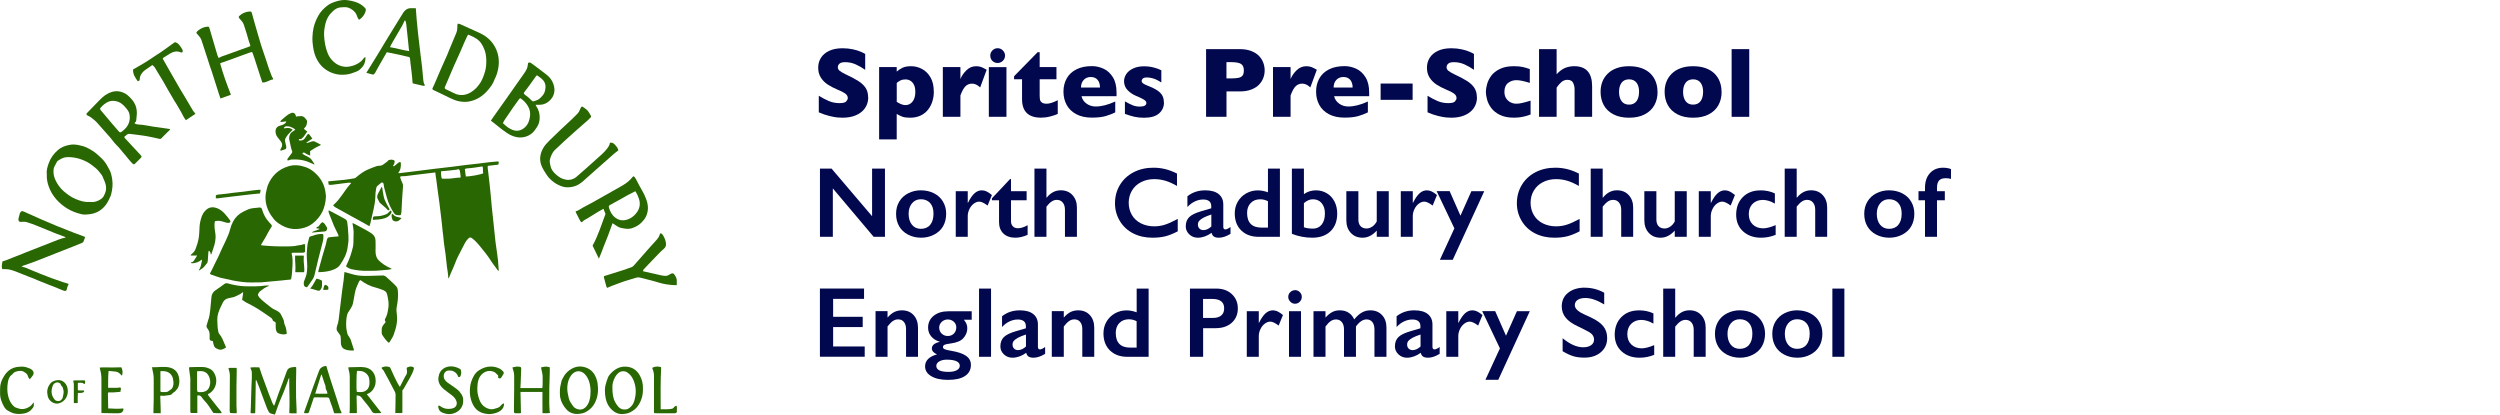 <?xml version="1.0" encoding="UTF-8"?><svg id="a" xmlns="http://www.w3.org/2000/svg" width="600" height="99.49" viewBox="0 0 600 99.49"><defs><style>.b{fill:#02084e;}.b,.c{stroke-width:0px;}.c{fill:#296703;}</style></defs><path class="c" d="M119.59,38.72c.15.29.15.37-.02.8-.84.1-1.67.19-2.51.29-.05.5.05.96.1,1.42.11.95.23,1.9.33,2.85.09.8.17,1.61.25,2.41.1,1.04.18,2.07.28,3.11.05.54.11,1.07.17,1.61.03.32.07.63.11.95.08.8.17,1.61.25,2.41.12,1.15.22,2.29.36,3.44.13,1.05.29,2.09.44,3.13.14.96.25,1.92.28,2.89.01.29.05.58.08.88-.07.08-.15.09-.23-.01-.32-.43-.63-.87-.95-1.3-.24-.33-.49-.64-.7-.99-.72-1.19-1.62-2.24-2.48-3.32-.59-.75-1.23-1.47-1.99-2.06-.2-.16-.41-.27-.7-.2-.54.39-.89.95-1.2,1.53-.54,1-1.03,2.03-1.56,3.04-.3.58-.53,1.18-.76,1.79-.28.74-.63,1.46-.95,2.19-.13.29-.23.59-.35.89-.06.14-.16.26-.26.38.03-.97-.22-1.9-.32-2.85-.11-1-.21-2-.33-2.99-.11-.87-.26-1.74-.38-2.62-.07-.57-.11-1.14-.17-1.71-.05-.48-.13-.97-.18-1.45-.05-.49-.09-.98-.14-1.46-.08-.68-.16-1.36-.24-2.04-.12-1-.23-2-.36-2.99-.13-1-.28-1.99-.41-2.98-.11-.79-.2-1.58-.31-2.37-.05-.4-.12-.8-.18-1.2-.02-.16-.03-.32-.05-.47-.01-.1-.03-.21-.05-.33-1.17.14-2.29.27-3.42.41-.19.02-.39.05-.58.07-1.07.13-2.14.27-3.21.4-.28.03-.56.02-.85.03-.34.02-.42.12-.31.45.13.38.28.76.46,1.12.13.26.19.52.17.81-.08,1.08-.15,2.15-.22,3.23-.06.95-.1,1.91-.15,2.86-.01.22-.05.43-.1.65-.03.13-.12.21-.27.22-.33.02-.66.02-.98-.1-.19-.07-.33-.2-.44-.37-.74-1.15-1.34-2.37-1.7-3.69-.24-.87-.47-1.75-.7-2.62-.03-.13-.03-.27-.05-.4-.02-.12-.03-.25-.06-.36-.09-.3-.36-.4-.6-.21-.29.22-.57.47-.85.71-.19.17-.28.38-.33.64-.12.69-.2,1.38-.2,2.08,0,.97-.21,1.92-.41,2.87-.24,1.14-.51,2.27-.77,3.4-.05.23-.15.46-.23.71-.39-.22-.73-.42-1.08-.62-.89-.49-1.78-.98-2.67-1.47-1.46-.8-2.92-1.61-4.38-2.42-.2-.11-.36-.28-.56-.44.05-.1.08-.19.13-.24.76-.64,1.34-1.43,1.93-2.22.42-.56.8-1.15,1.21-1.71.22-.31.47-.59.72-.88.09-.11.19-.21.31-.34-.23-.18-.47-.13-.69-.11-1.34.17-2.67.34-4.01.51-.21.03-.44-.01-.69-.03-.04-.25-.08-.5-.12-.75.03-.02.05-.06.08-.06,1.26-.12,2.51-.22,3.77-.36.82-.09,1.63-.23,2.44-.37.13-.02.27-.11.38-.2.8-.67,1.62-1.32,2.57-1.77.77-.37,1.58-.65,2.39-.95.21-.08.46-.08.69-.09.35-.02.67-.1.95-.34.27-.22.57-.42.86-.63.05-.04.11-.07.13-.12.14-.26.38-.32.65-.36.29-.05.56,0,.83.11.17.07.24.21.21.39-.05.28-.08.56-.28.78-.05.06-.07.15-.1.22.19.15.3.03.42-.08.29-.25.58-.49.89-.72.16-.12.34-.21.56-.01.04.87,0,1.73-.62,2.47.16.11.29.06.42.05.58-.06,1.17-.14,1.75-.21.75-.09,1.51-.19,2.26-.28,1.44-.18,2.87-.36,4.31-.54,1.29-.16,2.58-.29,3.87-.45,1.22-.15,2.43-.32,3.65-.47.96-.12,1.93-.21,2.89-.32.92-.11,1.85-.24,2.77-.35.62-.07,1.25-.11,1.87-.17.08,0,.17,0,.24,0ZM105.85,41.15c-.05.52.06,1.47.2,1.73.57,0,1.15.03,1.72,0,.88-.05,1.75-.26,2.63-.25.05,0,.1-.05.17-.09-.03-.3-.06-.59-.1-.88-.03-.24-.06-.49-.13-.72-.09-.31-.25-.38-.55-.27-.09.03-.19.06-.28.07-.63.07-1.26.15-1.9.21-.52.05-1.05.09-1.57.14-.07,0-.14.03-.2.05ZM111.8,42.35c1.02.03,3.79-.49,4.17-.77-.14-.52.03-1.08-.15-1.62-.07,0-.12-.02-.16,0-1.17.18-2.35.38-3.54.45-.17,0-.35.09-.55.14.09.62.11,1.22.23,1.81Z"/><path class="c" d="M62.61,58.82c.14.03.25.06.36.08,2.01.21,4.02.26,6.03.24.83,0,1.67-.04,2.49-.24.21-.05.44-.05.66-.09.2-.04.41-.08.59-.17.18-.09.32-.08.48.03v1.75c-.15.19-.35.23-.55.23-.41,0-.81,0-1.22,0-.36,0-.71,0-1.07,0-.12,0-.24.03-.37.04,0,.1-.02.18,0,.24.27.99.22,1.99.18,2.99-.03.61-.07,1.22-.13,1.83-.03.33-.08.66-.14.98-.05.3-.12.36-.4.39-.32.03-.64.05-.95.08-.28.03-.56.07-.84.1-.72.07-1.44.13-2.16.2-.9.08-1.81.17-2.71.25-.04,0-.07.01-.11.01-1.56,0-3.12.12-4.67-.1-.98-.14-1.96-.26-2.93-.52-.72-.19-1.47-.27-2.19-.47-.75-.21-1.49-.49-2.23-.75-.12-.04-.24-.12-.38-.2.16-.3.31-.58.45-.86.24-.49.48-.99.72-1.49.32-.65.65-1.29.96-1.94.27-.56.5-1.14.76-1.71.28-.6.58-1.19.86-1.79.23-.5.47-1,.67-1.51.18-.45.34-.92.46-1.39.16-.66.41-1.28.72-1.88.54-1.03,1.36-1.79,2.39-2.33.39-.2.8-.38,1.2-.56.41-.18.84-.27,1.28-.31.48-.05.95-.09,1.43-.15.31-.04.49.1.61.36.04.09.06.18.09.28.33,1.07.84,2.03,1.61,2.86.17.18.34.36.5.54.22.25.24.43.05.7-.56.78-.94,1.66-1.43,2.48-.32.53-.64,1.07-.96,1.61-.02.04-.04.08-.08.17Z"/><path class="c" d="M78.22,47.21c-.11,2.74-1.16,4.86-3.23,6.46-.79.61-1.7.97-2.67,1.16-1.71.34-3.31.07-4.81-.81-.65-.38-1.27-.8-1.75-1.38-.99-1.2-1.71-2.54-1.96-4.11-.15-.98-.1-1.92.16-2.87.1-.34.14-.7.26-1.03.9-2.37,2.55-3.97,4.99-4.72,1.4-.43,2.78-.28,4.15.21.77.27,1.45.68,2.05,1.2,1.37,1.17,2.31,2.63,2.64,4.42.1.53.14,1.07.19,1.47Z"/><path class="c" d="M109.85,5.72c.31-.08.54.06.77.16,1.5.67,3,1.34,4.49,2.03,1.62.75,2.91,1.86,3.74,3.45.8,1.52,1.02,3.14.77,4.82-.15.97-.43,1.91-.88,2.79-.02.04-.05.08-.07.13-.28.88-.82,1.62-1.39,2.32-1.22,1.51-2.75,2.57-4.7,2.94-.77.14-1.54.1-2.31-.03-.83-.15-1.59-.47-2.34-.84-1.27-.64-2.56-1.24-3.84-1.85-.33-.16-.38-.23-.24-.56.13-.3.29-.59.42-.9.54-1.26,1.07-2.52,1.62-3.78.46-1.05.95-2.09,1.41-3.15.19-.42.34-.87.52-1.29.56-1.33,1.13-2.65,1.67-3.99.19-.48.28-.99.27-1.51,0-.17,0-.34.02-.51,0-.07.05-.14.08-.22ZM112.39,8.31c-.08.09-.16.17-.21.26-.3.63-.59,1.26-.87,1.9-.26.59-.49,1.2-.76,1.79-.53,1.2-1.09,2.38-1.62,3.58-.4.89-.77,1.8-1.15,2.7-.32.75-.64,1.51-.97,2.26-.13.3-.11.44.18.61.1.06.22.11.33.16.23.11.46.22.7.33.5.24.98.52,1.5.7,1.26.42,2.46.18,3.56-.5.92-.57,1.64-1.36,2.22-2.27.52-.83.83-1.74,1.11-2.67.26-.89.31-1.8.3-2.73-.02-.98-.16-1.93-.57-2.82-.29-.64-.6-1.26-1.12-1.78-.74-.74-1.67-1.09-2.61-1.52Z"/><path class="c" d="M11.22,41.82c-.11-.89.17-1.79.49-2.69.43-1.22,1.17-2.22,2.14-3.07.89-.78,1.95-1.17,3.1-1.33.57-.08,1.15-.06,1.72.05.81.16,1.6.35,2.34.73.87.45,1.71.96,2.44,1.63.32.3.66.59.97.9.58.57,1.06,1.22,1.43,1.95.07.13.13.27.21.39.54.81.72,1.73.87,2.66.19,1.22.05,2.42-.26,3.6-.04.15-.09.31-.15.45-.34.79-.71,1.57-1.25,2.24-.97,1.19-2.22,1.9-3.76,2.08-.65.07-1.3.16-1.94,0-1.22-.29-2.38-.71-3.46-1.38-.96-.6-1.81-1.3-2.55-2.13-.84-.95-1.48-2-1.89-3.21-.31-.92-.51-1.84-.43-2.88ZM21.33,48.47s.1,0,.15,0c.05,0,.1.01.15.01.71.06,1.39-.04,2.03-.37.53-.27,1.03-.58,1.29-1.15.09-.19.18-.37.26-.57.3-.71.32-1.44.13-2.19-.14-.57-.43-1.08-.64-1.63-.08-.22-.17-.44-.32-.62-.43-.52-.8-1.09-1.34-1.54-.69-.57-1.37-1.13-2.17-1.55-1.52-.79-3.11-1.21-4.84-1.14-.85.04-1.51.45-2.17.89-.09.06-.16.16-.21.25-.22.4-.44.79-.63,1.2-.1.22-.15.47-.17.71-.08.91.12,1.79.53,2.6.47.93,1.07,1.79,1.87,2.49.89.77,1.83,1.47,2.94,1.92,1.01.41,2.02.76,3.13.69Z"/><path class="c" d="M20.44,56.88c-.13.35-.26.68-.37,1.01-.07.21-.2.33-.39.41-.76.31-1.52.61-2.28.92-.8.32-1.59.63-2.39.94-2.2.87-4.39,1.75-6.6,2.6-.83.32-1.68.59-2.53.89-.23.08-.45.17-.73.28.16.06.25.12.36.14.64.13,1.22.42,1.82.68.74.32,1.49.62,2.24.92.9.36,1.79.72,2.7,1.05.94.35,1.89.66,2.84.99.35.12.7.21,1.05.32.09.03.18.07.31.12-.04.13-.06.25-.12.34-.16.22-.21.47-.26.72-.02.11-.04.22-.08.32-.12.25-.25.34-.53.28-.21-.04-.42-.13-.62-.21-.66-.27-1.31-.55-1.97-.81-.36-.15-.73-.28-1.1-.42-.76-.3-1.51-.63-2.27-.9-.48-.17-.92-.42-1.4-.6-.9-.32-1.78-.69-2.67-1.04-.6-.24-1.2-.5-1.81-.72-.48-.18-.97-.34-1.48-.44-.4-.08-.83-.06-1.24-.08-.13,0-.26,0-.36,0-.28-.65-.04-1.25.03-1.86.8-.19,1.56-.55,2.34-.86.82-.32,1.64-.64,2.46-.96.31-.12.61-.26.92-.38,1.18-.47,2.37-.93,3.55-1.39.88-.34,1.75-.71,2.63-1.03,1.04-.38,2.05-.88,3.16-1.07.03,0,.06-.04.11-.08-.07-.04-.12-.09-.18-.11-.78-.29-1.56-.57-2.34-.88-1.56-.62-3.1-1.28-4.66-1.9-.69-.28-1.4-.51-2.11-.74-.38-.13-.77-.11-1.17-.09-.26.01-.52.04-.75-.12-.13-.19-.17-.4-.12-.63.1-.39.19-.78.3-1.17.02-.09.06-.19.11-.27.2-.38.46-.46.85-.28,1.42.64,2.83,1.28,4.26,1.9,1.23.54,2.47,1.07,3.72,1.58,1.32.54,2.66,1.06,3.99,1.58.84.33,1.7.63,2.55.95.09.03.17.09.24.13Z"/><path class="c" d="M65.58,18.99c-.05.04-.09.08-.13.09-.42.04-.78.27-1.17.42-.43.17-.87.36-1.32.29-.21-.63-.42-1.25-.62-1.87-.44-1.37-.88-2.75-1.33-4.12-.12-.36-.25-.72-.38-1.07-.08-.23-.18-.28-.42-.2-.6.21-1.2.43-1.8.64-1.04.38-2.07.76-3.1,1.14-.74.27-1.48.52-2.22.78-.08.03-.15.07-.26.13.71,2.56,1.61,5.03,2.59,7.51-.86.31-1.68.61-2.51.91-.14-.42-.27-.78-.39-1.15-.57-1.79-1.14-3.59-1.71-5.38-.14-.44-.32-.87-.46-1.32-.2-.59-.38-1.19-.57-1.78-.47-1.44-.95-2.88-1.41-4.32-.15-.46-.42-.83-.73-1.18-.13-.15-.26-.29-.39-.44-.15-.18-.15-.24-.01-.42.09-.12.18-.24.3-.32.66-.52,1.39-.87,2.24-.93.27-.02.34.01.45.27.08.18.12.37.18.56.21.73.43,1.45.64,2.18.38,1.28.75,2.56,1.13,3.84.07.22.18.42.27.65.11-.03.18-.04.24-.08.45-.29.97-.41,1.46-.59.97-.35,1.93-.7,2.9-1.05.92-.33,1.84-.67,2.76-1,.08-.03.15-.07.27-.12-.03-.16-.03-.32-.09-.45-.34-.78-.48-1.62-.75-2.42-.24-.73-.47-1.47-.7-2.2-.17-.54-.52-.96-.91-1.37-.08-.09-.17-.17-.24-.28-.13-.2-.11-.37.06-.53.68-.63,1.49-.99,2.41-1.05.43-.03.51.06.61.46.13.52.29,1.04.43,1.55.18.65.35,1.3.55,1.94.59,1.93,1.09,3.89,1.77,5.79.47,1.32.88,2.67,1.33,4.01.21.61.45,1.22.69,1.82.07.17.19.31.28.48.03.06.04.13.06.21Z"/><path class="c" d="M93.27,82.25c-.35-.28-.62-.61-.88-.94-.18-.23-.34-.47-.51-.71-.17-.23-.28-.49-.27-.78,0-.21.01-.42,0-.63-.03-.55.2-1,.55-1.4.14-.15.26-.32.4-.49-.05-.1-.1-.18-.14-.27-.08-.16-.09-.33,0-.49.41-.65.57-1.38.7-2.11.13-.71.19-1.44.09-2.16-.08-.58-.18-1.16-.33-1.73-.13-.5-.56-.78-1.01-.95-.59-.23-1.2-.44-1.81-.6-1.31-.33-2.47-.94-3.54-1.76-.22.08-.33.27-.42.47-.39.83-.76,1.67-.92,2.58-.14.8-.29,1.59-.44,2.38-.09.49-.28.93-.56,1.35-.21.32-.42.64-.62.96-.17.27-.26.57-.32.89-.17.9-.2,1.81-.14,2.71.03.47.14.94.24,1.41.08.35.28.65.49.94.13.18.25.39.33.61.28.81.53,1.63.8,2.47-.05.12-.19.14-.32.13-.7-.01-1.4-.04-2.04-.37-.28-.15-.48-.36-.61-.65-.17-.38-.21-.76-.19-1.18.03-.41-.03-.83-.07-1.24,0-.09-.07-.19-.12-.27-.19-.28-.38-.57-.59-.84-.15-.18-.23-.37-.24-.59,0-.29.04-.56.15-.85.17-.44.27-.91.34-1.38.16-1.14.27-2.29.41-3.43.14-1.14.27-2.29.42-3.43.12-.91.26-1.82.38-2.73.07-.52.1-1.05.15-1.57,0-.09.02-.19.03-.32.15.04.26.06.38.1.69.19,1.38.41,2.09.58,1.12.27,2.26.27,3.41.25,1.02-.02,2.04-.06,3.06-.09.15,0,.3-.03.44,0,.18.05.39.11.53.23.67.59,1.34,1.19,1.98,1.81.87.84.92.97.97,2.23.04,1.11-.09,2.2-.31,3.29-.08.4-.08.8-.03,1.21.12.93.18,1.86.03,2.79-.15.93-.42,1.83-.75,2.72-.24.63-.65,1.14-.97,1.72-.02.03-.05.06-.08.08-.03.02-.07.03-.14.06Z"/><path class="c" d="M40.86,31.08c-.52.51-1,.98-1.48,1.45-.22.22-.44.43-.64.66-.14.16-.29.18-.49.13-1.08-.24-2.15-.5-3.24-.68-1.26-.21-2.53-.33-3.79-.5-.32-.04-.6.02-.85.25-.17.16-.36.3-.54.44.04.3.27.46.43.63,1.15,1.26,2.31,2.51,3.48,3.75.29.31.3.45.01.74-.48.49-.98.97-1.49,1.47-.17.05-.33-.03-.46-.17-.32-.35-.66-.68-.95-1.06-.39-.52-.83-1-1.25-1.5-.29-.35-.57-.7-.87-1.05-.27-.3-.53-.61-.83-.89-.55-.53-.95-1.18-1.45-1.75-1.05-1.17-2.08-2.35-3.12-3.52-.47-.53-1.02-.95-1.58-1.37-.2-.15-.45-.24-.68-.35-.18-.08-.31-.2-.34-.43.05-.06.1-.14.16-.21.85-.88,1.71-1.77,2.56-2.64.39-.39.77-.8,1.18-1.16.69-.6,1.48-1.05,2.37-1.3.81-.22,1.58-.16,2.38.12.94.33,1.6.98,2.23,1.69.86.98,1.27,2.14,1.23,3.44-.02.55-.11,1.1-.15,1.65-.02.28-.21.42-.4.59.1.22.3.25.48.3.15.04.31.06.47.07,1.19.07,2.36.31,3.53.51.76.13,1.53.22,2.29.32.52.07,1.04.15,1.56.23.07.01.13.06.22.11ZM31.15,28.19c-.02-.53-.08-1.17-.48-1.71-.28-.38-.58-.76-.91-1.09-.53-.52-1.12-.95-1.87-1.1-.63-.13-1.24-.14-1.84.11-.78.32-1.39.87-1.93,1.49-.11.13-.13.26-.04.4.05.07.09.15.14.21.88,1.04,1.75,2.08,2.63,3.12.55.64,1.11,1.28,1.66,1.92.23.27.4.3.69.08.22-.17.44-.36.65-.55.82-.74,1.28-1.66,1.31-2.88Z"/><path class="c" d="M143.72,62.05c-.53-1.08-1-2.07-1.5-3.1,1.33-2.4,2.13-5.05,3.1-7.6-.17-.44-.33-.82-.49-1.24-.41.23-.78.42-1.15.64-.91.56-1.8,1.14-2.72,1.68-.46.27-.98.46-1.28.91-.29-.06-.4-.25-.5-.45-.31-.6-.62-1.2-.92-1.8-.05-.1-.08-.22-.12-.35.69-.2,1.22-.63,1.81-.95.72-.39,1.45-.76,2.17-1.16.83-.46,1.64-.93,2.47-1.39,1.53-.86,3.06-1.71,4.58-2.59.82-.47,1.6-1.01,2.25-1.71.1-.11.18-.23.28-.34.1-.11.2-.21.29-.29.2.04.3.13.38.26.08.15.19.29.27.44.5.93.95,1.88,1.5,2.78.34.56.6,1.15.84,1.75.6,1.45.75,2.91.08,4.38-.25.55-.64,1.02-1.06,1.45-.67.69-1.5,1.14-2.42,1.42-.45.14-.92.15-1.39.11-.38-.04-.75-.11-1.12-.19-.68-.15-1.21-.59-1.77-.95-.09-.06-.18-.11-.29-.19-.36.98-.68,1.93-1.04,2.86-.35.93-.73,1.84-1.1,2.76-.37.93-.67,1.88-1.12,2.86ZM152.52,45.94c-.06,0-.1-.01-.13,0-.57.29-1.14.57-1.7.87-.55.3-1.08.62-1.63.92-.87.48-1.74.95-2.61,1.44-.34.19-.39.32-.29.7.27.97.75,1.81,1.57,2.41,1,.73,2.08.75,3.17.28.65-.27,1.2-.7,1.67-1.24.94-1.08,1.22-2.29.77-3.65-.2-.61-.48-1.18-.82-1.74Z"/><path class="c" d="M126.74,15.11c.26-.16.47-.14.68,0,.35.25.7.49,1.04.75.83.63,1.66,1.26,2.49,1.89.63.48,1.2,1.04,1.57,1.74.94,1.79.72,3.68-.93,4.94-.66.51-1.45.76-2.31.72-.23-.01-.46,0-.74,0,.06.13.08.21.12.27.63.9.92,1.91.86,3-.04.74-.21,1.45-.65,2.07-.17.24-.32.49-.49.73-.58.81-1.37,1.34-2.31,1.61-.97.28-1.94.2-2.89-.14-.55-.2-1.08-.46-1.56-.81-.85-.6-1.7-1.21-2.49-1.89-.42-.36-.86-.68-1.32-1.03.22-.33.43-.66.66-.97,1.12-1.58,2.24-3.16,3.36-4.74.83-1.17,1.64-2.35,2.47-3.52.49-.7,1-1.4,1.48-2.1.23-.34.46-.7.64-1.07.12-.24.16-.51.22-.77.05-.23.07-.46.11-.7ZM120.7,29.56c.2.18.38.35.56.51.5.44,1.04.81,1.66,1.07,1.11.46,2.14.24,3.01-.54.84-.74,1.18-1.76,1.29-2.85.08-.79-.1-1.55-.5-2.25-.46-.8-1.08-1.44-1.88-1.96-.11.11-.22.22-.32.34-.45.62-.91,1.25-1.35,1.88-.68.99-1.36,1.98-2.03,2.97-.17.25-.29.53-.45.82ZM128.83,18.08c-.09.1-.19.2-.26.3-.9,1.25-1.77,2.53-2.74,3.73-.02.02-.03.04-.04.06-.1.17-.09.28.04.43.07.07.14.14.22.19.47.31.9.68,1.29,1.09.1.11.21.21.32.3.17.15.36.19.58.09.18-.08.37-.12.55-.2.2-.09.42-.17.58-.3.29-.24.56-.52.81-.8.32-.35.52-.76.63-1.23.22-.94.15-1.82-.52-2.55-.37-.41-.86-.71-1.3-1.06-.03-.02-.07-.02-.16-.05Z"/><path class="c" d="M64.61,68.57c-.09.05-.18.11-.28.15-.74.27-1.35.75-1.95,1.22-.02.02-.04.03-.05.05-.52.63-.55.84-.08,1.41.34.41.77.75,1.18,1.1.47.4.97.75,1.44,1.15.36.3.75.54,1.18.73.26.11.5.25.74.4.28.18.51.42.66.73.17.35.34.7.52,1.06.13.27.21.54.22.85,0,.18.08.36.15.52.32.68.44,1.4.47,2.14,0,.02-.02.04-.03.07-.73.23-1.43.08-2.1-.23-.11-.05-.19-.18-.26-.3-.18-.31-.25-.66-.25-1.02,0-.31-.01-.61,0-.92.01-.26-.09-.44-.33-.5-.24-.07-.37-.22-.43-.45-.06-.25-.25-.38-.44-.52-1-.68-1.99-1.39-3.01-2.04-.73-.47-1.51-.86-2.28-1.27-.42-.23-.86-.41-1.23-.73-.1-.08-.23-.12-.35-.18.06-.62.25-1.22.25-1.9-.11.07-.19.1-.24.15-.29.28-.65.43-1,.6-.1.05-.19.11-.29.15-.26.11-.51.25-.77.32-.44.12-.89.18-1.33.29-.56.14-.98.49-1.24,1.01-.19.38-.38.77-.56,1.16-.43.94-.8,1.91-.77,2.96.03.94.04,1.89.23,2.82.04.19.09.4.21.54.59.68.92,1.5,1.25,2.32.08.2.19.4.27.6.05.12.09.25.13.38-.42.3-.84.51-1.33.55-.12,0-.24-.04-.36-.06-.05-.01-.09-.03-.14-.05-.84-.32-1.01-.52-1.21-1.39-.04-.18-.07-.36-.11-.56-.09-.03-.18-.06-.28-.08-.44-.09-.52-.19-.5-.65,0-.29,0-.59,0-.88,0-.55-.2-1.04-.54-1.45-.23-.27-.25-.54-.15-.85.11-.36.2-.73.33-1.09.29-.79.41-1.61.5-2.44.11-1.06.19-2.12.3-3.18.07-.69.4-1.21.98-1.6.72-.48,1.43-1,2.13-1.51.25-.19.52-.21.8-.14.37.09.73.21,1.1.29,1.31.29,2.63.45,3.98.42.52-.01,1.03,0,1.55,0,.79,0,1.57-.07,2.34-.18.31-.05.63,0,.94,0l.02.08Z"/><path class="c" d="M148.43,36.08c-.21.16-.44.33-.67.51-.09.07-.18.13-.26.2-1.49,1.31-2.99,2.62-4.47,3.94-1.03.91-2.04,1.84-3.08,2.74-.65.57-1.35,1.05-2.21,1.28-.67.18-1.35.24-2.04.18-.18-.02-.37-.05-.54-.1-.82-.26-1.6-.61-2.29-1.14-.61-.48-1.18-.99-1.61-1.64-.41-.64-.84-1.27-1.16-1.96-.7-1.49-.58-2.96.19-4.41.41-.77,1.01-1.39,1.61-1.99.92-.92,1.86-1.82,2.81-2.71.93-.88,1.87-1.73,2.8-2.61.37-.35.73-.73,1.09-1.1.3-.31.5-.69.65-1.1.05-.14.11-.27.19-.4.12-.19.25-.24.43-.12.6.39,1.2.78,1.54,1.44.11.21.23.4.35.6.14.24.14.34-.06.56-.18.2-.38.39-.58.57-.92.81-1.85,1.61-2.77,2.43-.8.71-1.6,1.42-2.39,2.14-.92.84-1.84,1.7-2.75,2.56-.46.43-.74.97-.98,1.54-.08.2-.14.42-.21.63-.19.59-.03,1.16.1,1.74.16.72.57,1.31,1.08,1.8.57.54,1.18,1.03,1.95,1.29.48.16.98.26,1.48.21.6-.05,1.18-.27,1.65-.66.81-.68,1.59-1.38,2.38-2.08.84-.75,1.68-1.51,2.52-2.26.81-.73,1.66-1.42,2.35-2.28.39-.48.78-.98.86-1.62.47-.09.82.07,1.13.41.38.42.78.82.89,1.45Z"/><path class="c" d="M101.98,20.51c-.21.12-.42.09-.62.04-.73-.17-1.45-.34-2.18-.51-.05-.01-.09-.04-.14-.06-.02-.17-.05-.34-.06-.51-.08-1.4-.28-2.78-.45-4.16-.05-.43-.09-.85-.13-1.28-.02-.19-.11-.31-.31-.36-.68-.16-1.35-.34-2.03-.48-1.02-.22-2.04-.42-3.06-.63-.07-.01-.14,0-.18-.01-.64,1.11-1.27,2.2-1.9,3.3-.28.49-.54.98-.81,1.48-.02.04-.04.09-.07.13-.38.49-.34.51-.93.34-.4-.11-.8-.22-1.19-.33.88-1.42,1.77-2.83,2.63-4.24.7-1.15,1.38-2.31,2.08-3.46.74-1.22,1.5-2.44,2.25-3.66.63-1.02,1.26-2.05,1.89-3.06.11-.17.25-.33.4-.48.34-.36.77-.57,1.27-.6.44-.02.88,0,1.34,0,0,.08.02.15.03.22.07.87.13,1.73.2,2.6.09,1.01.2,2.02.3,3.04.07.69.16,1.39.24,2.08.14,1.18.28,2.36.42,3.54.11.89.23,1.77.33,2.66.11,1,.2,2,.28,3,.03.42.1.82.32,1.19.04.07.06.15.09.23ZM93.59,11.32c1.59.24,3.05.73,4.6.94-.03-.24-.06-.43-.08-.63-.08-.83-.16-1.66-.25-2.49-.12-1.12-.24-2.24-.36-3.36-.02-.22-.09-.43-.14-.64-.03-.11-.08-.2-.24-.23-.05.12-.1.23-.15.33-.14.3-.27.6-.43.89-.81,1.4-1.63,2.79-2.44,4.19-.18.3-.32.63-.5.99Z"/><path class="c" d="M87.67,13.72c.02.06.05.1.05.14-.03.77-.17,1.51-.68,2.13-.44.53-.93,1-1.6,1.23-.57.19-1.12.44-1.7.56-1.55.32-3.08.19-4.53-.49-1.61-.75-2.72-1.98-3.42-3.59-.5-1.14-.66-2.35-.78-3.57-.07-.79-.02-1.56.06-2.35.15-1.42.61-2.73,1.3-3.98.57-1.02,1.37-1.83,2.28-2.52.62-.47,1.36-.73,2.1-.96.85-.26,1.74-.4,2.62-.28,1.29.18,2.56.49,3.62,1.31.21.16.4.36.6.54.23.22.25.49.16.78-.19.63-.5,1.2-1.01,1.64-.16.14-.31.27-.46.4-.24-.04-.32-.21-.4-.37-.08-.16-.16-.33-.21-.51-.18-.62-.58-1.08-1.08-1.45-.54-.4-1.14-.68-1.83-.66-.4.01-.81.02-1.21.08-.56.08-1.04.36-1.47.72-.99.84-1.67,1.88-1.97,3.15-.22.92-.37,1.85-.33,2.8.07,1.48.31,2.92.86,4.3.32.8.81,1.5,1.44,2.06,1.07.95,2.35,1.38,3.78,1.14,1.02-.17,1.98-.57,2.79-1.25.22-.19.39-.44.58-.66.13-.15.24-.31.46-.35Z"/><path class="c" d="M154.34,65.1c1.53.35,3.05.69,4.57,1.03.24.05.49.06.73.08.5.05.89-.22,1.29-.46.4-.24.68-.22.94.16.33.49.62,1,.56,1.63-.03.28,0,.56,0,.87-.14.01-.25.03-.35.03-.79-.01-1.56-.1-2.34-.23-1.09-.18-2.13-.57-3.19-.84-.99-.25-1.97-.51-2.96-.75-.34-.08-.67-.06-1.01.05-.91.29-1.83.54-2.74.84-1.07.36-2.12.77-3.17,1.17-.31.12-.6.26-.95.41-.05-.08-.15-.18-.18-.3-.2-.7-.39-1.41-.58-2.12-.03-.12-.02-.24-.02-.39.37-.11.73-.22,1.09-.34,1.34-.42,2.69-.84,4.03-1.27.42-.13.81-.35,1.24-.45.44-.1.71-.36.99-.69,1.06-1.24,2.14-2.46,3.23-3.68.68-.77,1.39-1.52,2.07-2.29.31-.35.58-.73.71-1.19.04-.14.13-.26.19-.38.31.03.47.22.6.42.38.59.64,1.24.74,1.94.09.59-.11,1.06-.6,1.44-.49.39-.92.85-1.35,1.3-.74.75-1.46,1.52-2.19,2.28-.38.4-.76.8-1.14,1.21-.13.14-.25.28-.19.5Z"/><path class="c" d="M67.38,36.18c-.13-.12-.13-.25-.05-.38.07-.12.14-.23.2-.35.29-.54.24-1.06-.15-1.54-.25-.31-.5-.64-.75-.96-.35-.44-.52-.96-.5-1.51.01-.48.23-.91.69-1.14.22-.11.46-.17.69-.23.36-.09.69-.26.96-.51.1-.09.16-.22.27-.37-.52-.14-.99.22-1.49,0,.14-.27.37-.44.57-.62.28-.25.58-.49.87-.73.38-.32.79-.57,1.26-.74.43-.15.88.08,1,.53.03.1.06.21.11.35.18-.03.35-.05.51-.07.23-.02.46-.05.69-.05.37.01.69.16.93.45.06.08.11.16.19.23.33.29.36.65.28,1.04-.09.41-.2.81-.55,1.09-.05.04-.08.09-.11.14-.01.02-.01.05-.03.13.1.09.21.22.34.32.13.1.28.19.44.29-.28.41-.54.81-.82,1.19-.14.18-.31.35-.48.5-.12.11-.25.16-.44.12-.23-.05-.28.04-.29.31.56.17,1.09.01,1.43-.45.2-.27.35-.56.55-.83.24-.32.37-.32.62,0,.21.27.41.55.64.87-.49.33-.96.65-1.46.98.22.11.38.04.54-.02.27-.09.53-.18.8-.27.26-.08.5-.08.75.05.21.12.44.22.66.33.26.14.51.28.8.44-.46.23-.91.44-1.35.69-.43.25-.85.53-1.27.8v1.08c-.54-.19-1.02-.43-1.49-.76-.13.06-.26.13-.41.21.21.26.46.39.71.52.28.15.57.29.85.44.28.15.53.35.71.62.23.35.46.69.71,1.07-.09,0-.16.02-.21,0-.31-.13-.63-.28-.94-.42-.93-.43-1.92-.66-2.94-.73-.49-.03-.98-.02-1.47,0-.14,0-.28.06-.42.1-.17.05-.33.17-.54.09-.07-.22,0-.38.15-.56.3-.37.59-.75.87-1.14.11-.15.17-.34.1-.52-.26-.62-.36-1.27-.5-1.91-.06-.26-.1-.53-.17-.79-.11-.45-.03-.87.16-1.29.1-.23.24-.43.45-.57.27-.17.52-.36.81-.55-.07-.08-.12-.17-.2-.22-.58-.35-1.17-.67-1.89-.62-.32.02-.5.13-.65.43.12.12.25.05.38.03.46-.08.91-.09,1.34.11.14.07.27.16.41.25-.38.39-.75.73-1.08,1.11-.24.27-.44.59-.62.9-.17.29-.18.61-.1.93.08.33.16.67.23,1,.03.14.04.3.01.44-.02.11-.09.26-.18.29-.33.13-.67.23-1.01.34-.04.01-.09,0-.13-.01Z"/><path class="c" d="M31.95,16.67c1.04-.61,2.05-1.17,3.02-1.77.88-.54,1.72-1.13,2.58-1.7.27-.18.55-.33.81-.51.55-.37,1.09-.75,1.62-1.14.58-.41,1.15-.83,1.73-1.25.09-.06.19-.11.3-.18.44.1.79.38,1.06.72.25.31.47.66.67,1.01.15.24.19.5-.04.77-.12-.02-.25-.03-.37-.08-.86-.35-1.66-.18-2.43.26-.55.32-1.09.67-1.62,1.01-.25.16-.26.22-.11.48.66,1.15,1.31,2.3,1.97,3.45.7,1.22,1.4,2.45,2.11,3.67.39.68.82,1.34,1.22,2.01.6,1.01,1.19,2.03,1.79,3.04.12.21.3.39.44.58.06.08.12.17.2.28-.78.52-1.52,1.01-2.29,1.53-.08-.11-.19-.25-.28-.4-.15-.24-.31-.47-.43-.73-.49-1.05-1.15-1.99-1.7-3-.09-.16-.22-.3-.31-.45-.18-.3-.34-.61-.52-.91-.32-.54-.65-1.07-.95-1.61-.43-.76-.84-1.53-1.28-2.27-.49-.83-1.01-1.65-1.51-2.48-.13-.21-.25-.42-.37-.64-.16-.3-.41-.51-.69-.75-.58.4-1.15.79-1.72,1.19-.51.36-.89.82-1.15,1.39-.12.27-.14.54-.16.82-.02.32-.1.4-.47.48-.61-.84-1.2-1.69-1.13-2.81Z"/><path class="c" d="M84.6,53.54c.17.06.28.08.38.14,1.02.54,2.03,1.08,3.04,1.63.43.24.84.5,1.24.78.57.4.84.99.87,1.67.04.88,0,1.77,0,2.65,0,.45.08.88.24,1.29.12.32.32.59.57.83.81.79,1.74,1.38,2.78,1.83.09.04.16.1.31.2-.37.08-.66.16-.96.19-.9.09-1.81.16-2.71.22-.32.02-.64.01-.96.02-.44,0-.88,0-1.33.01-1.24.02-2.47-.12-3.69-.39-.5-.11-.93-.35-1.34-.7.07-.17.13-.32.21-.47.65-1.31,1.1-2.69,1.44-4.11.07-.3.11-.6.12-.91.03-.92.05-1.84.06-2.76,0-.24-.03-.49-.06-.73-.06-.44-.14-.87-.22-1.4Z"/><path class="c" d="M76.39,65.28c.02-.15.01-.27.05-.39.28-1.05.56-2.1.86-3.15.28-1,.59-1.99.88-2.99.09-.32.15-.64.22-.96.02-.1.04-.19.07-.28.16-.49.25-.55.76-.59.38-.03.76-.09,1.13-.12.29-.03.58-.04.87-.06.06-.3-.11-.51-.21-.74-.31-.65-.65-1.29-.93-1.95-.39-.92-.74-1.86-1.11-2.8-.1-.24-.17-.48-.09-.78.69.36,1.38.71,2.05,1.07.63.33,1.24.69,1.87,1.03.32.17.49.42.53.78.04.41.11.83.15,1.24.05.65.09,1.3.13,1.94.04.72.04,1.45-.1,2.16-.04.2-.05.41-.08.62-.21,1.6-.93,2.97-1.84,4.27-.54.76-1.33,1.07-2.14,1.33-.94.29-1.92.37-2.91.41-.03,0-.07-.01-.15-.02Z"/><path class="c" d="M62.23,88.16c.21.63.4,1.22.61,1.81.57,1.57,1.15,3.15,1.74,4.72.25.66.51,1.32.78,1.98.09.22.23.42.4.71.09-.16.15-.24.18-.34.3-.87.58-1.74.9-2.6.33-.92.7-1.83,1.04-2.74.32-.85.64-1.69.93-2.55.18-.53.5-.85,1.05-.96.38-.08.77-.14,1.2-.09.01.16.04.31.04.45-.02,1.13-.05,2.26-.06,3.39,0,1.15,0,2.31.02,3.46.02.94.08,1.89.12,2.83.01.31,0,.61,0,.97-.58-.04-1.15.06-1.75-.06.16-2.83-.04-5.62-.02-8.45-.17.17-.21.37-.27.55-.15.41-.3.83-.45,1.24-.19.5-.37,1.01-.57,1.51-.38.93-.8,1.84-1.16,2.78-.31.78-.57,1.59-.85,2.38-.05.13-.11.26-.15.35-.28-.08-.51-.16-.75-.2-.31-.06-.55-.21-.71-.48-.15-.28-.31-.56-.42-.85-.32-.82-.62-1.65-.93-2.47-.35-.93-.68-1.86-1.03-2.79-.17-.45-.36-.88-.54-1.32-.03-.06-.07-.12-.14-.23-.03.12-.06.18-.07.24,0,.36,0,.71,0,1.07-.02,1.39-.04,2.77-.07,4.16-.01.75-.02,1.5-.04,2.24,0,.11-.03.21-.05.32h-.95c-.15-.1-.13-.25-.12-.4.02-.32.05-.64.06-.95.03-.96.05-1.91.08-2.87.02-.77.04-1.54.07-2.31.02-.61.07-1.22.09-1.84.01-.42,0-.83,0-1.25,0-.32-.03-.63-.21-.91-.08-.12-.1-.29-.14-.44.28-.09,1.57-.11,2.15-.05Z"/><path class="c" d="M51.57,53.14c-.12.58-.12,1.17-.05,1.75.08.72.26,1.42.22,2.15-.03.63-.13,1.24-.31,1.84-.2.67-.43,1.33-.65,1.99-.02.07-.08.14-.16.26-.11-.37-.08-.75-.5-.94-.04.11-.1.2-.11.3-.06.68-.11,1.37-.14,2.05-.01.26-.07.49-.23.68-.43.55-.83,1.13-1.48,1.45-.09.04-.15.13-.23.18-.05.03-.12.02-.24.04.51-.7.6-1.48.76-2.24.02-.09-.02-.2-.04-.35-.67.61-1.43.83-2.25.89-.11,0-.22-.04-.34-.06,0-.03,0-.05-.01-.08.06-.04.12-.12.18-.12.26-.02.42-.17.55-.38.24-.39.49-.78.78-1.23h-1.57c.06-.24.22-.32.34-.43.42-.35.75-.77.9-1.3.11-.36.26-.71.37-1.07.31-.99.45-2,.48-3.04.02-.79.06-1.59.24-2.37.21-.88.45-1.74,1.07-2.43.63-.71,1.4-1.08,2.39-.88.92.19,1.64.71,2.27,1.35.5.51.93,1.1,1.37,1.68.26.35.09.65-.35.66-.36.01-.7-.1-1.04-.21-.68-.22-1.37-.4-2.09-.21-.03,0-.07.03-.15.07Z"/><path class="c" d="M134.37,94.11c-.03-.87.15-1.71.36-2.54.1-.41.33-.76.52-1.12.34-.65.82-1.16,1.4-1.59,1.36-1,2.85-1.19,4.37-.48.98.46,1.66,1.28,2.05,2.31.22.57.37,1.16.39,1.78,0,.22.05.44.06.66.05,1.22-.16,2.39-.71,3.49-.49,1-1.25,1.74-2.23,2.27-.58.31-1.2.4-1.83.45-.56.04-1.1-.03-1.62-.25-.44-.18-.83-.44-1.14-.78-.77-.85-1.33-1.82-1.55-2.95-.08-.41-.05-.83-.07-1.25ZM141.73,93.74c-.01-.26-.02-.45-.03-.63-.12-1.22-.45-2.33-1.3-3.27-.77-.84-1.92-1-2.79-.3-.22.17-.41.39-.58.61-.54.76-.79,1.62-.86,2.54-.05.67,0,1.33.15,2,.12.59.22,1.18.51,1.71.18.33.42.63.62.95.27.44.67.69,1.16.85.73.23,1.35.07,1.9-.44.49-.45.78-1.04.96-1.67.23-.79.27-1.61.27-2.36Z"/><path class="c" d="M154.3,93.3c.03.76-.06,1.52-.29,2.26-.33,1.05-.84,1.99-1.7,2.7-.67.55-1.42.96-2.31,1.05-.06,0-.12.01-.18.02-1.28.21-2.32-.29-3.17-1.18-.92-.96-1.3-2.16-1.43-3.47-.07-.73-.08-1.45.08-2.16.15-.63.35-1.25.58-1.85.11-.29.28-.58.49-.81.99-1.13,2.17-1.92,3.75-1.87,1.53.04,2.67.76,3.41,2.08.56.99.83,2.07.77,3.23ZM146.98,93.12c0,1.3.12,2.41.68,3.43.22.39.45.75.75,1.08.43.46.95.69,1.57.65.24-.02.51-.03.71-.14.53-.3.96-.71,1.26-1.25.2-.36.3-.75.4-1.14.37-1.5.3-2.97-.27-4.4-.32-.8-.79-1.49-1.53-1.97-.61-.4-1.53-.37-2.07.08-.32.27-.6.58-.81.95-.51.9-.76,1.85-.69,2.72Z"/><path class="c" d="M122.99,88.18c.5-.14.96-.22,1.43-.19.1,0,.2,0,.29.03.32.07.39.15.38.48-.04,1.19-.09,2.38-.13,3.57-.01.35-.04.7-.06,1.07h5.26c.12-.83.06-1.67.08-2.49.03-.84-.24-1.64-.4-2.46.72-.22,1.4-.3,2.11-.04,0,.4,0,.8,0,1.2-.03,1.21-.09,2.43-.11,3.64-.02,1.21-.03,2.43-.02,3.64,0,.71.06,1.42.1,2.13,0,.11.04.21.07.36-.59.08-1.16.08-1.79.04-.03-1.71-.02-3.39-.01-5.1h-5.27c.04,1.68.07,3.37.11,5.07-.08.02-.15.05-.21.05-.34,0-.69,0-1.03,0-.35,0-.43-.07-.44-.43-.01-.33,0-.66,0-.99.02-1.45.04-2.89.05-4.34,0-1.04,0-2.09,0-3.13,0-.61-.11-1.19-.33-1.76-.04-.1-.05-.21-.08-.34Z"/><path class="c" d="M49.9,94.59c.06.34.27.54.44.76.52.68,1.06,1.35,1.59,2.02.33.42.67.83,1.01,1.24.2.24.22.29.23.54-.27.06-1.74,0-1.99-.07-.25-.4-.49-.76-.73-1.13-.36-.55-.72-1.1-1.19-1.57-.35-.35-.64-.74-.92-1.14-.24-.34-.6-.39-.98-.32v4.2h-1.55c-.15-.23-.14-.45-.14-.67,0-.81,0-1.62,0-2.43,0-1.38,0-2.75,0-4.13,0-.39.04-.79,0-1.18-.07-.72-.17-1.43-.28-2.15-.03-.21-.05-.21.06-.44.58-.02,1.16-.04,1.75-.04.39,0,.79.02,1.18,0,.72-.03,1.39.14,2.02.46.35.18.65.44.87.78.62.96.79,2,.49,3.1-.22.81-.73,1.46-1.41,1.95-.12.09-.29.12-.46.19ZM47.3,89.12c0,.33,0,.61,0,.89,0,1.15,0,2.3,0,3.46,0,.18.04.36.06.52.39.17.76.15,1.13.11,1.03-.11,1.57-.56,1.85-1.53.22-.76.13-1.57-.22-2.3-.27-.56-.7-.99-1.36-1.14-.48-.11-.94-.06-1.45-.02Z"/><path class="c" d="M88.03,94.61c1.18,1.51,2.33,2.97,3.49,4.46-.07.02-.15.07-.22.07-.42.02-.84.02-1.25.03-.36,0-.62-.12-.81-.46-.57-1.01-1.35-1.87-2.07-2.76-.13-.16-.27-.32-.38-.5-.27-.42-.67-.53-1.18-.55-.01.15-.03.28-.03.41.02.86.04,1.72.06,2.58,0,.41,0,.83,0,1.27h-1.75c.02-.22.04-.44.04-.65.01-.5.02-1.01.02-1.51,0-2.21,0-4.42-.01-6.63,0-.55-.1-1.1-.26-1.63-.05-.17-.07-.35-.11-.54.11-.03.18-.06.25-.06.95-.02,1.89-.05,2.84-.06.28,0,.56.03.84.07,1.36.2,2.43,1.12,2.63,2.75.11.9-.03,1.75-.54,2.5-.31.45-.7.86-1.23,1.07-.09.04-.18.08-.32.14ZM85.64,94.01c.07.02.14.07.22.07.39,0,.8.06,1.17-.02.94-.18,1.46-.81,1.61-1.68.07-.39.04-.81,0-1.21-.03-.51-.22-.99-.57-1.36-.48-.5-1.08-.79-1.8-.79-.2,0-.42-.06-.6.07-.12.41-.17,4.55-.05,4.93Z"/><path class="c" d="M78.27,87.82c.2.31.23.62.31.91.23.79.48,1.57.73,2.35.48,1.49.97,2.98,1.45,4.47.28.86.54,1.73.82,2.59.07.21.18.4.27.6.05.11.09.22.14.33-.08.06-.12.12-.17.12-.53,0-1.05,0-1.59,0-.05-.12-.09-.2-.12-.29-.24-.81-.48-1.62-.81-2.4-.1-.22-.14-.47-.22-.7-.12-.33-.22-.41-.56-.42-.92,0-1.84-.02-2.76-.02-.14,0-.29.03-.45.05-.15.46-.3.9-.44,1.34-.24.71-.48,1.41-.71,2.12-.06.19-.17.29-.37.29-.25,0-.51,0-.75,0-.11-.22,0-.38.05-.53.27-.77.55-1.54.83-2.31.41-1.14.81-2.28,1.22-3.42.43-1.2.87-2.39,1.31-3.58.07-.2.14-.39.24-.58.34-.63.92-.87,1.61-.93ZM78.58,94.47c-.02-.32-.09-.56-.24-.82-.12-.2-.2-.41-.19-.65,0-.27-.05-.53-.18-.78-.06-.11-.09-.23-.13-.34-.18-.56-.36-1.12-.54-1.67-.04-.13-.06-.28-.2-.33-.48,1.53-.95,3.03-1.45,4.6,1.02-.02,1.96.06,2.93,0Z"/><path class="c" d="M73.64,68.95c-.57-.14-.66-.24-.73-.77-.06-.44.11-.81.26-1.2.15-.4.33-.8.41-1.21.1-.55.15-1.12.16-1.68,0-.65-.05-1.3-.09-1.95-.06-.86-.04-1.72.06-2.57.04-.37.06-.73.13-1.09.1-.5.23-1,.37-1.49.02-.09.13-.2.21-.22.88-.29,1.76-.62,2.71-.62.16,0,.32-.03.46.14.07.63,0,1.27-.17,1.9-.34,1.28-.67,2.55-.99,3.83-.34,1.35-.65,2.71-.97,4.07-.08.35-.24.67-.44.96-.35.5-.69,1.01-1.04,1.52-.1.14-.22.26-.33.39Z"/><path class="c" d="M38.58,99.17h-1.73c0-.07-.03-.17-.03-.27.02-1.12.06-2.23.07-3.35.01-1.55.01-3.09,0-4.64,0-.8-.15-1.58-.34-2.36-.03-.12-.04-.26-.06-.43.38,0,.72,0,1.06,0,.42-.01.83-.05,1.25-.06.72-.02,1.45-.01,2.15.21,1.08.34,1.73,1.09,1.98,2.21.17.76.16,1.51-.08,2.24-.06.17-.12.36-.23.5-.29.37-.56.77-1,1-.1.05-.19.15-.27.25-.21.26-.49.35-.81.37-.13.01-.27.02-.4.05-.47.11-.95.12-1.43.09-.08,0-.16,0-.25,0,.04,1.17.07,2.3.11,3.44,0,.23,0,.46,0,.75ZM38.51,89.08c0,.1-.01.16-.01.21,0,1.1,0,2.21,0,3.31,0,.38,0,.76,0,1.14,0,.28.07.35.35.36.32,0,.64.01.96,0,.27-.01.52-.11.73-.29.06-.06.13-.11.2-.15.57-.27.79-.76.87-1.34.06-.46,0-.9-.08-1.35-.16-.9-.78-1.58-1.67-1.81-.44-.11-.87-.09-1.36-.08Z"/><path class="c" d="M120.95,96.8c.06.79-.26,1.35-.84,1.77-.56.4-1.18.6-1.86.73-.73.14-1.43.08-2.11-.09-1.14-.28-2.02-.95-2.58-2.01-.73-1.39-.91-2.85-.73-4.39.1-.86.39-1.65.79-2.42.33-.66.79-1.18,1.4-1.56.84-.52,1.74-.87,2.77-.86.76,0,1.45.17,2.12.5.33.16.59.39.83.66.21.23.22.4.07.67-.16.26-.31.53-.48.78-.24.33-.46.34-.81.04.01-.06.04-.12.05-.19.04-.21-.02-.38-.2-.51-.13-.1-.25-.23-.37-.35-.08-.08-.15-.17-.25-.22-.96-.51-1.98-.41-2.83.24-.8.61-1.14,1.48-1.28,2.44-.05.35-.07.71-.08,1.06-.04.96.14,1.88.47,2.77.28.77.72,1.47,1.45,1.89.68.39,1.41.63,2.21.35.18-.06.38-.11.57-.16.39-.11.71-.32.96-.63.18-.23.39-.42.74-.51Z"/><path class="c" d="M7.13,91c-.2-.23-.33-.39-.39-.61-.1-.44-.36-.76-.75-.99-.02-.01-.05-.02-.07-.03-.55-.47-1.18-.4-1.81-.26-.4.09-.77.25-1.03.59-.07.09-.14.17-.23.23-.61.43-.83,1.07-.95,1.76-.21,1.22-.21,2.44.13,3.64.13.47.33.93.58,1.34.21.35.51.67.82.94.19.17.48.23.73.33,1.12.45,2.14.23,3.09-.45.27-.19.47-.49.7-.74.06-.06.11-.13.17-.19,0,.22,0,.42,0,.63,0,.3-.1.53-.29.77-.31.39-.65.74-1.1.95-.24.12-.49.22-.75.28-.91.2-1.83.24-2.73,0-.33-.09-.63-.26-.94-.41-.2-.09-.38-.21-.58-.32-.05-.03-.11-.06-.15-.1-.2-.23-.43-.44-.58-.7-.63-1.09-1.04-2.24-.98-3.52.01-.27,0-.54,0-.81-.02-1.12.34-2.12.94-3.04.17-.27.34-.54.55-.78.67-.78,1.51-1.27,2.53-1.43.29-.05.59-.05.88-.08.57-.05,1.13.04,1.67.23.44.15.91.3,1.23.69.3.35.33.73.1,1.12-.21.35-.5.63-.77.98Z"/><path class="c" d="M29.11,88.13c.34.66.4,1.31.17,2.04-.2-.19-.36-.33-.51-.48-.32-.32-.7-.48-1.14-.52-.49-.05-.97-.09-1.46-.14-.03,0-.07.01-.11.02-.14,1.33-.09,2.66-.11,4.03.47,0,.91,0,1.35,0,.28,0,.57.01.85,0,.16,0,.31-.06.47-.08.25-.04.3-.01.41.21-.04.29-.08.54-.12.82.02-.02,0,.01-.02.01-.87.04-1.73.2-2.6.13-.34-.03-.4.05-.39.41.02.94.04,1.89.06,2.83,0,.19,0,.39,0,.61,1.22.06,2.4.13,3.6.01.03.06.08.12.08.17,0,.39-.37.87-.76.93-.31.05-.63.06-.95.06-1.03,0-2.06-.03-3.09-.05-.15,0-.29,0-.48,0,0-.17-.02-.31-.02-.45,0-2.56,0-5.13,0-7.69,0-.76-.08-1.51-.3-2.24-.05-.16-.06-.33-.11-.54.27-.02.49-.05.7-.05.82,0,1.65.02,2.47.02.52,0,1.03-.02,1.55-.03.13,0,.27,0,.45,0Z"/><path class="c" d="M105.21,97.38c.16-.09.27-.02.39.06.93.69,1.96.85,3.06.56.76-.2,1.13-.91.9-1.66-.2-.66-.66-1.13-1.2-1.54-.61-.46-1.23-.9-1.82-1.38-.72-.58-1.23-1.3-1.33-2.25-.03-.25.01-.51.05-.76.23-1.8,1.81-2.54,3.09-2.48.72.03,1.37.25,1.99.58.1.05.22.15.25.25.19.59.14,1.15-.19,1.7h-.41s-.04-.03-.05-.05c-.18-.87-1.16-1.5-1.89-1.48-.06,0-.12,0-.18-.01-.72-.06-1.31.45-1.37,1.17-.07.76.32,1.29.89,1.71.69.51,1.42.97,2.11,1.48.56.41,1.01.93,1.36,1.53.19.34.3.7.3,1.09,0,.31.03.62-.04.92-.23,1.09-.91,1.85-1.91,2.27-1.07.45-2.16.36-3.21-.15-.58-.28-.78-.8-.83-1.4,0-.05.03-.11.05-.15Z"/><path class="c" d="M96.57,93.67v5.41c-.57.16-1.12-.04-1.69.07,0-.2,0-.37,0-.54.01-.55.03-1.1.04-1.65.01-.75,0-1.5.02-2.25,0-.27-.07-.5-.19-.73-.51-.95-1-1.91-1.5-2.86-.38-.71-.76-1.43-1.16-2.13-.09-.15-.23-.28-.36-.41-.11-.1-.17-.21-.08-.4.64-.27,1.3-.36,1.97,0,.36.79.7,1.58,1.08,2.36.38.78.75,1.56,1.24,2.28.04-.02.07-.03.07-.05.36-.7.71-1.4,1.07-2.09.09-.17.16-.36.29-.51.36-.45.36-.95.27-1.47-.02-.1-.06-.2-.04-.29.02-.09.09-.22.16-.25.35-.14.72-.26,1.11-.16.08.02.17.04.24.08.23.11.28.22.21.47-.19.7-.5,1.35-.86,1.98-.42.75-.86,1.48-1.27,2.23-.17.31-.32.63-.63.91Z"/><path class="c" d="M158.68,88.11c-.17,3.36-.14,6.71-.12,10.11.21,0,.39,0,.57,0,.7,0,1.4.03,2.09-.11.2-.04.37-.11.48-.3.14-.22.36-.36.63-.46.29.5.04,1.04.12,1.52-.12.25-.3.31-.53.31-.93,0-1.87,0-2.8,0-.5,0-1.01,0-1.51,0-.21,0-.41-.03-.63-.04-.01-.12-.03-.2-.03-.28,0-1.53.01-3.07.01-4.6,0-1.36,0-2.73,0-4.09,0-.63-.17-1.21-.42-1.82.07-.06.15-.17.25-.2.6-.21,1.21-.27,1.89-.02Z"/><path class="c" d="M56.77,99.17c-.53-.05-1.03.06-1.56-.08-.03-.19-.09-.38-.09-.57,0-1.17,0-2.33.02-3.5,0-1.63.02-3.26.03-4.89,0-.46-.09-.9-.23-1.33-.04-.11-.07-.23-.13-.38.11-.05.2-.13.29-.13.55-.01,1.1,0,1.69,0,.01.18.03.34.03.51-.02,1.31-.06,2.62-.07,3.94-.01,1.48-.01,2.97,0,4.45,0,.54.05,1.08.07,1.62,0,.12-.01.24-.02.38Z"/><path class="c" d="M11.32,94.11c.01-.82.29-1.52.81-2.13.55-.64,2.04-1.06,2.95-.48.63.41.98.98,1.13,1.69.17.81.05,1.6-.36,2.31-.41.69-1.02,1.14-1.82,1.33-.92.22-2.28-.46-2.57-1.75-.07-.32-.09-.65-.14-.98ZM14.57,92.13c-.17-.1-.34-.25-.53-.31-.51-.15-1.11.13-1.32.62-.53,1.24-.49,2.43.43,3.5.33.38,1.09.44,1.47.1.2-.18.38-.39.44-.66.08-.32.14-.64.19-.97.09-.49-.06-.95-.19-1.41-.03-.11-.12-.21-.21-.29-.17-.15-.28-.33-.29-.58Z"/><path class="c" d="M62.41,46.43c-.66.06-1.23.11-1.81.17-.74.08-1.48.17-2.23.26-.39.05-.78.1-1.17.14-.44.05-.87.1-1.31.15-.74.09-1.48.18-2.22.27-.47.06-.95.13-1.42.18-.14.02-.28-.01-.45-.02v-.67c.26-.23.57-.2.85-.24.73-.1,1.47-.12,2.19-.24,1.63-.27,3.28-.33,4.91-.61.8-.13,1.61-.19,2.41-.27.12-.01.24,0,.4,0-.06.34-.11.63-.16.89Z"/><path class="c" d="M72.96,65.33h-2.06c-.08-.31.03-.65.01-.98-.02-.33-.02-.66-.03-.99-.02-.34-.05-.68-.06-1.03-.01-.33,0-.65,0-.99h2.06c.02.09.04.15.04.21-.09.86,0,1.71.09,2.56.04.31.02.64.02.95,0,.07-.04.14-.07.26Z"/><path class="c" d="M17.53,91.35c.4-.09.76-.06,1.11-.05.58.02,1.17-.06,1.76.01.05.3.08.56-.08.86-.12-.05-.24-.1-.35-.15-.08-.04-.14-.12-.22-.13-.35-.03-.7-.07-1.07.02v1.73c.5.17,1.02.01,1.52.08,0,.29-.08.42-.33.5-.17.05-.36.07-.54.08-.21.01-.41,0-.64,0-.02.45-.04.85-.04,1.25,0,.39,0,.78,0,1.18h-.91c0-.13-.02-.22-.02-.32,0-1.41,0-2.82,0-4.23,0-.16-.05-.31-.08-.47-.02-.1-.05-.21-.09-.37Z"/><path class="c" d="M91.65,44.85c.03.07.06.15.08.23.11.66.23,1.33.34,1.99.12.7.45,1.32.76,1.94.18.36.39.71.58,1.06.05.08.06.18.09.27-.23.17-.34.17-.51,0-.1-.11-.18-.23-.29-.33-.47-.42-.95-.84-1.43-1.25-.06-.05-.13-.08-.16-.14-.17-.31-.34-.62-.49-.94-.2-.42-.07-.82.11-1.2.27-.55.57-1.08.85-1.62.03,0,.05,0,.08,0Z"/><path class="c" d="M74.44,69.24c.68-.67,1-1.55,1.49-2.33.14.01.28,0,.4.04.18.05.35.12.51.19.46.19.46.19.44.67,0,.22,0,.44,0,.66,0,.4-.12.77-.38,1.08-.15.19-.33.28-.58.2-.14-.04-.29-.06-.43-.11-.25-.07-.49-.16-.73-.23-.23-.06-.47-.11-.74-.18Z"/><path class="c" d="M76.7,54.96c-.24-.22-.52-.06-.76-.16,0-.19.08-.31.27-.36.23-.07.37-.21.48-.42.16-.29.39-.53.7-.69.24.09.43.24.57.45.15.24.29.48.45.72.28.43,0,1.01-.51,1.05-1,.09-1.99.18-3.03.27.13-.23.34-.28.54-.35.38-.13.76-.27,1.14-.42.05-.02.09-.06.16-.11Z"/><path class="c" d="M93.84,50.53c.15.25.15.46.02.68-.33.54-.79.9-1.4,1.12-.95.34-1.93.39-2.97.43,0-.16-.02-.32,0-.47.02-.2.15-.34.36-.36.18-.02.37-.03.55-.03.78,0,1.53-.18,2.25-.47.24-.09.44-.24.62-.45.15-.18.31-.38.58-.46Z"/><path class="c" d="M96.37,52.4c-.23.19-.45.38-.68.56-.33.26-1,.24-1.35-.04-.05-.04-.11-.08-.13-.13-.13-.48-.41-.95-.1-1.5.12.09.25.15.33.25.26.35.64.47,1.04.56.3.07.62.1.89.3Z"/><path class="c" d="M77.54,69.55c.14-.44.16-.86.44-1.19.69.09,1,.55.77,1.17-.38.06-.78.03-1.21.02Z"/><path class="b" d="M208.38,23.31c0,1.02-.26,1.89-.78,2.64s-1.24,1.31-2.17,1.71-2,.59-3.2.59c-.34,0-.75-.02-1.24-.06s-1.14-.16-1.95-.36-1.65-.48-2.53-.87v-3.98c.82.51,1.63.93,2.42,1.27s1.64.5,2.55.5c.84,0,1.38-.14,1.62-.42s.37-.54.37-.78c0-.44-.21-.81-.63-1.11s-1.04-.61-1.84-.93c-.89-.38-1.67-.78-2.34-1.22s-1.22-.99-1.65-1.66-.64-1.45-.64-2.36.21-1.67.64-2.37,1.09-1.27,1.97-1.69,1.96-.63,3.23-.63c.91,0,1.74.09,2.51.26s1.4.37,1.9.59.84.39,1.03.52v3.81c-.66-.48-1.4-.9-2.22-1.28s-1.69-.56-2.62-.56c-.61,0-1.05.12-1.32.35s-.41.52-.41.87c0,.32.14.6.41.83s.76.52,1.46.86c1.25.59,2.25,1.11,3,1.58s1.34,1.01,1.76,1.62.64,1.38.64,2.29Z"/><path class="b" d="M224.12,21.99c0,.8-.11,1.57-.34,2.31s-.57,1.41-1.04,2.01-1.06,1.07-1.79,1.42-1.58.52-2.55.52c-.78,0-1.4-.08-1.85-.25s-.9-.38-1.34-.66v6.12h-4.22v-17.36h4.22v1.08c.42-.37.89-.67,1.4-.92s1.21-.37,2.08-.37,1.72.21,2.55.64,1.52,1.1,2.06,2.01.81,2.06.81,3.44ZM219.68,22.08c0-.72-.11-1.3-.34-1.75s-.52-.77-.88-.97-.73-.3-1.11-.3c-.5,0-.91.08-1.23.24s-.62.36-.9.6v4.56c.15.08.31.17.47.26s.34.18.5.25.35.13.54.18.4.07.62.07c.66,0,1.22-.28,1.66-.84s.67-1.33.67-2.3Z"/><path class="b" d="M236.8,16.75l-1.56,4.23c-.64-.61-1.29-.91-1.95-.91-.59,0-1.11.2-1.54.6s-.85,1.15-1.25,2.23v5.13h-4.22v-11.93h4.22v2.88c.27-.71.73-1.4,1.41-2.08s1.46-1.01,2.37-1.01c.48,0,.89.07,1.25.21s.78.36,1.27.64Z"/><path class="b" d="M241.55,28.04h-4.23v-11.93h4.23v11.93ZM241.21,13.35c0,.49-.18.91-.53,1.25s-.77.52-1.25.52c-.33,0-.63-.08-.9-.23s-.48-.37-.64-.64-.23-.57-.23-.9c0-.48.17-.9.52-1.25s.76-.53,1.25-.53.9.18,1.25.53.53.77.53,1.25Z"/><path class="b" d="M253.87,27.34c-.44.21-1.04.41-1.81.61s-1.51.29-2.21.29c-3.04,0-4.56-1.48-4.56-4.45v-4.76h-1.91v-.74l5.66-5.77h.48v3.57h4.03v2.93h-4.03v3.82c0,.45.03.8.08,1.08s.21.5.46.69.64.28,1.15.28c.67,0,1.55-.28,2.65-.84v3.29Z"/><path class="b" d="M267.96,23.09h-8.4c.16.73.57,1.32,1.21,1.78s1.37.69,2.18.69c1.42,0,2.99-.4,4.71-1.2v2.61c-.62.32-1.37.61-2.24.87s-2,.39-3.36.39c-1.47,0-2.72-.27-3.75-.82s-1.8-1.29-2.31-2.23-.77-2-.77-3.19.26-2.22.77-3.15,1.28-1.65,2.31-2.18,2.28-.79,3.75-.79c.97,0,1.9.21,2.81.63s1.64,1.1,2.23,2.05.87,2.17.87,3.67v.84ZM264,21c0-.77-.19-1.38-.57-1.83s-.92-.69-1.63-.69-1.27.23-1.71.7-.65,1.07-.65,1.82h4.56Z"/><path class="b" d="M279.36,24.56c0,1.09-.4,1.98-1.2,2.67s-1.99,1.03-3.57,1.03c-.88,0-1.67-.08-2.36-.24s-1.44-.39-2.25-.69v-3c.71.41,1.33.71,1.85.93s1.1.32,1.72.32c1.05,0,1.58-.29,1.58-.87,0-.2-.08-.37-.23-.52s-.42-.32-.8-.52-.88-.42-1.52-.69c-.78-.34-1.45-.8-1.99-1.38s-.82-1.29-.82-2.12c0-.59.18-1.16.54-1.71s.91-.99,1.65-1.34,1.62-.52,2.66-.52c.25,0,.57.02.96.05s.88.13,1.46.28,1.15.36,1.68.63v2.92c-.25-.15-.46-.27-.63-.38s-.39-.21-.67-.34-.61-.24-.99-.33-.77-.15-1.17-.15c-.48,0-.82.09-1,.28s-.27.38-.27.56.09.38.28.54.61.38,1.25.63c.94.36,1.69.73,2.25,1.11s.96.79,1.2,1.25.36.99.36,1.61Z"/><path class="b" d="M303.52,16.9c0,.6-.1,1.19-.31,1.76s-.54,1.11-1,1.61-1.08.9-1.87,1.21c-.79.31-1.71.46-2.77.46h-3.21v6.09h-4.9V11.79h8.11c1.06,0,1.99.16,2.77.47.78.31,1.41.72,1.87,1.22s.79,1.04,1,1.63.31,1.18.31,1.79ZM298.53,16.93c0-.77-.23-1.3-.69-1.59s-1.28-.43-2.46-.43h-1.03v3.91h1.05c.81,0,1.44-.05,1.88-.15s.75-.29.95-.56.29-.67.29-1.18Z"/><path class="b" d="M316.04,16.75l-1.56,4.23c-.64-.61-1.29-.91-1.95-.91-.59,0-1.11.2-1.54.6s-.85,1.15-1.25,2.23v5.13h-4.22v-11.93h4.22v2.88c.27-.71.73-1.4,1.41-2.08s1.46-1.01,2.37-1.01c.48,0,.89.07,1.25.21s.78.36,1.27.64Z"/><path class="b" d="M328.59,23.09h-8.4c.16.73.57,1.32,1.21,1.78s1.37.69,2.18.69c1.42,0,2.99-.4,4.71-1.2v2.61c-.62.32-1.37.61-2.24.87s-2,.39-3.36.39c-1.47,0-2.72-.27-3.75-.82s-1.8-1.29-2.31-2.23-.77-2-.77-3.19.26-2.22.77-3.15,1.28-1.65,2.31-2.18,2.28-.79,3.75-.79c.97,0,1.9.21,2.81.63s1.64,1.1,2.23,2.05.87,2.17.87,3.67v.84ZM324.63,21c0-.77-.19-1.38-.57-1.83s-.92-.69-1.63-.69-1.27.23-1.71.7-.65,1.07-.65,1.82h4.56Z"/><path class="b" d="M339.03,23.96h-7.68v-3.91h7.68v3.91Z"/><path class="b" d="M354.48,23.31c0,1.02-.26,1.89-.78,2.64s-1.24,1.31-2.17,1.71-2,.59-3.2.59c-.34,0-.75-.02-1.24-.06s-1.14-.16-1.95-.36-1.65-.48-2.53-.87v-3.98c.82.51,1.63.93,2.42,1.27s1.64.5,2.55.5c.84,0,1.38-.14,1.62-.42s.37-.54.37-.78c0-.44-.21-.81-.63-1.11s-1.04-.61-1.84-.93c-.89-.38-1.67-.78-2.34-1.22s-1.22-.99-1.65-1.66-.64-1.45-.64-2.36.21-1.67.64-2.37,1.09-1.27,1.97-1.69,1.96-.63,3.23-.63c.91,0,1.74.09,2.51.26s1.4.37,1.9.59.84.39,1.03.52v3.81c-.66-.48-1.4-.9-2.22-1.28s-1.69-.56-2.62-.56c-.61,0-1.05.12-1.32.35s-.41.52-.41.87c0,.32.14.6.41.83s.76.52,1.46.86c1.25.59,2.25,1.11,3,1.58s1.34,1.01,1.76,1.62.64,1.38.64,2.29Z"/><path class="b" d="M367.33,27.48c-.35.13-.72.26-1.11.37s-.83.21-1.32.28-1.02.11-1.6.11c-1.3,0-2.41-.22-3.31-.66s-1.6-1-2.09-1.66-.83-1.35-1.01-2.04-.28-1.31-.28-1.84.1-1.14.29-1.84.53-1.37,1-2.02,1.17-1.19,2.07-1.63,2.01-.66,3.33-.66c.88,0,1.6.06,2.16.19s1.12.29,1.69.5v3.32c-1.38-.44-2.45-.66-3.22-.66s-1.42.23-2,.68-.87,1.16-.87,2.11c0,.63.14,1.17.43,1.6s.66.75,1.1.96.89.3,1.34.3c.42,0,.9-.06,1.44-.19s1.2-.3,1.97-.54v3.32Z"/><path class="b" d="M382.12,28.04h-4.22v-6.19s0-.09,0-.13,0-.13,0-.28c0-.57-.12-1.09-.36-1.57s-.7-.71-1.38-.71c-.53,0-1,.18-1.41.53s-.79.8-1.16,1.34v7.01h-4.22V11.79h4.22v6.02c.7-.74,1.38-1.25,2.06-1.52s1.4-.4,2.17-.4c2.86,0,4.29,1.61,4.29,4.82v7.32Z"/><path class="b" d="M397.82,22.06c0,1.19-.26,2.25-.77,3.18s-1.29,1.66-2.31,2.2-2.28.81-3.76.81-2.73-.27-3.76-.81-1.8-1.27-2.31-2.2-.77-1.99-.77-3.18c0-.9.14-1.71.43-2.45s.72-1.38,1.3-1.95,1.3-1,2.15-1.31,1.84-.46,2.95-.46,2.12.15,2.98.46,1.58.74,2.14,1.29.99,1.2,1.28,1.95.43,1.56.43,2.46ZM393.38,22.06c0-.95-.21-1.69-.62-2.22s-1.01-.8-1.79-.8-1.37.27-1.78.8-.62,1.28-.62,2.22.21,1.68.62,2.23,1,.82,1.77.82,1.38-.27,1.79-.81.62-1.29.62-2.23Z"/><path class="b" d="M413.19,22.06c0,1.19-.26,2.25-.77,3.18s-1.29,1.66-2.31,2.2-2.28.81-3.76.81-2.73-.27-3.76-.81-1.8-1.27-2.31-2.2-.77-1.99-.77-3.18c0-.9.14-1.71.43-2.45s.72-1.38,1.3-1.95,1.3-1,2.15-1.31,1.84-.46,2.95-.46,2.12.15,2.98.46,1.58.74,2.14,1.29.99,1.2,1.28,1.95.43,1.56.43,2.46ZM408.75,22.06c0-.95-.21-1.69-.62-2.22s-1.01-.8-1.79-.8-1.37.27-1.78.8-.62,1.28-.62,2.22.21,1.68.62,2.23,1,.82,1.77.82,1.38-.27,1.79-.81.62-1.29.62-2.23Z"/><path class="b" d="M419.82,28.04h-4.23V11.79h4.23v16.24Z"/><path class="b" d="M199.57,40.46l9.73,11.43v-11.43h3.09v16.37h-2.72l-9.79-11.61v11.61h-3.09v-16.37h2.78Z"/><path class="b" d="M221.05,45.68c1.14,0,2.18.24,3.11.71s1.65,1.14,2.16,2,.76,1.83.76,2.92-.24,2.12-.73,2.98-1.21,1.52-2.16,2.02-1.99.74-3.13.74-2.19-.25-3.13-.74-1.65-1.16-2.14-2.02-.73-1.84-.73-2.98.26-2.08.77-2.94,1.23-1.52,2.16-1.99,1.95-.71,3.07-.71ZM218.07,51.32c0,1.09.27,1.97.8,2.62s1.25.98,2.15.98,1.68-.31,2.21-.94.81-1.52.81-2.68-.27-1.97-.81-2.57-1.28-.91-2.21-.91c-.88,0-1.59.32-2.13.96s-.82,1.49-.82,2.54Z"/><path class="b" d="M235.64,45.68c.38,0,.76.09,1.13.26s.8.46,1.29.87l-1.03,2.52c-.84-.62-1.51-.94-2.02-.94-.45,0-.88.17-1.32.5s-.78.77-1.04,1.32-.39,1.09-.39,1.64v4.99h-2.88v-10.95h2.88v2.79h.05c.52-1.05,1.05-1.82,1.58-2.29s1.11-.71,1.75-.71Z"/><path class="b" d="M242.41,42.98h.23v2.91h3.75v2.18h-3.75v5.05c0,.49.15.89.45,1.2s.7.46,1.22.46c.67,0,1.45-.24,2.32-.73v2.31c-1.04.46-2.02.69-2.93.69-1.23,0-2.2-.34-2.89-1.01s-1.04-1.58-1.04-2.73v-5.24h-1.71v-.47l4.35-4.62Z"/><path class="b" d="M251.15,40.46v6.96h.07c.93-1.16,2.05-1.75,3.36-1.75,1.16,0,2.1.38,2.81,1.15s1.07,1.77,1.07,3v7.01h-2.87v-6.46c0-.73-.17-1.32-.52-1.75s-.82-.65-1.42-.65c-.44,0-.85.12-1.24.38s-.81.66-1.26,1.24v7.24h-2.88v-16.37h2.88Z"/><path class="b" d="M276.87,40.25c.93,0,1.84.11,2.73.32s1.85.57,2.88,1.08v2.98c-1.01-.58-1.94-1-2.79-1.25s-1.75-.39-2.68-.39c-1.16,0-2.21.24-3.15.72s-1.67,1.16-2.19,2.03-.78,1.85-.78,2.92.26,2.07.77,2.94,1.24,1.54,2.18,2.01,1.99.71,3.16.71c.9,0,1.76-.13,2.57-.39s1.85-.72,3.09-1.39v2.98c-1.06.55-2.04.95-2.93,1.18s-1.93.35-3.12.35c-1.73,0-3.27-.34-4.63-1.03s-2.43-1.68-3.21-2.97-1.17-2.71-1.17-4.25c0-1.65.4-3.13,1.2-4.44s1.9-2.32,3.3-3.04,2.98-1.07,4.74-1.07Z"/><path class="b" d="M289.26,45.68c1.41,0,2.48.3,3.22.9s1.11,1.43,1.11,2.5v5.36c0,.41.17.62.5.62.14,0,.34-.06.59-.18s.47-.26.64-.42v1.66c-1.01.62-1.93.93-2.77.93-.52,0-.91-.09-1.19-.26s-.47-.48-.58-.91c-1.1.78-2.21,1.17-3.32,1.17-.79,0-1.47-.27-2.03-.8s-.85-1.17-.85-1.91c0-.95.28-1.69.84-2.24s1.55-1.02,2.95-1.43l2.33-.68v-.5c0-1.07-.65-1.61-1.95-1.61-.66,0-1.32.15-1.98.46s-1.25.75-1.79,1.35v-2.59c1.2-.95,2.61-1.42,4.25-1.42ZM287.5,53.91c0,.4.13.72.38.96s.57.36.94.36c.63,0,1.27-.29,1.9-.87v-2.88c-.8.27-1.44.53-1.89.77s-.79.49-1.01.74-.32.55-.32.91Z"/><path class="b" d="M304.31,46.14v-5.67h2.87v16.37h-5.06c-1.75,0-3.15-.5-4.2-1.51s-1.58-2.38-1.58-4.12c0-1.03.24-1.97.73-2.81s1.16-1.51,2.02-1.99,1.78-.72,2.77-.72c.77,0,1.58.15,2.45.46ZM302.8,54.63h1.51v-6.34c-.59-.3-1.21-.46-1.85-.46-.96,0-1.73.3-2.3.9s-.86,1.39-.86,2.37c0,2.35,1.17,3.53,3.5,3.53Z"/><path class="b" d="M312.94,40.46v6.13c.85-.61,1.82-.91,2.89-.91.96,0,1.83.24,2.62.71s1.39,1.14,1.83,1.99.65,1.81.65,2.87c0,1.8-.54,3.21-1.61,4.25s-2.54,1.55-4.39,1.55c-1.67,0-3.3-.31-4.88-.93v-15.66h2.88ZM312.94,54.55c.62.21,1.34.32,2.16.32.88,0,1.58-.32,2.1-.97s.78-1.54.78-2.68c0-1.03-.26-1.85-.79-2.47s-1.21-.92-2.07-.92c-.4,0-.77.07-1.1.22s-.7.38-1.08.69v5.8Z"/><path class="b" d="M326.01,45.89v6.77c0,.71.18,1.25.53,1.62s.83.56,1.41.56c.48,0,.95-.15,1.39-.45s.8-.71,1.08-1.25v-7.25h2.88v10.95h-2.88v-1.49c-1.04,1.13-2.16,1.7-3.38,1.7s-2.12-.38-2.84-1.15-1.08-1.77-1.08-3v-7.01h2.87Z"/><path class="b" d="M342.45,45.68c.38,0,.76.09,1.13.26s.8.46,1.29.87l-1.03,2.52c-.84-.62-1.51-.94-2.02-.94-.45,0-.88.17-1.32.5s-.78.77-1.04,1.32-.39,1.09-.39,1.64v4.99h-2.88v-10.95h2.88v2.79h.05c.52-1.05,1.05-1.82,1.58-2.29s1.11-.71,1.75-.71Z"/><path class="b" d="M347.92,45.89l2.59,5.88,2.62-5.88h3.09l-7.56,16.46h-3.09l3.48-7.54-4.25-8.93h3.12Z"/><path class="b" d="M373.32,40.25c.93,0,1.84.11,2.73.32s1.85.57,2.88,1.08v2.98c-1.01-.58-1.94-1-2.79-1.25s-1.75-.39-2.68-.39c-1.16,0-2.21.24-3.15.72s-1.67,1.16-2.19,2.03-.78,1.85-.78,2.92.26,2.07.77,2.94,1.24,1.54,2.18,2.01,1.99.71,3.16.71c.9,0,1.76-.13,2.57-.39s1.85-.72,3.09-1.39v2.98c-1.06.55-2.04.95-2.93,1.18s-1.93.35-3.12.35c-1.73,0-3.27-.34-4.63-1.03s-2.43-1.68-3.21-2.97-1.17-2.71-1.17-4.25c0-1.65.4-3.13,1.2-4.44s1.9-2.32,3.3-3.04,2.98-1.07,4.74-1.07Z"/><path class="b" d="M384.65,40.46v6.96h.07c.93-1.16,2.05-1.75,3.36-1.75,1.16,0,2.1.38,2.81,1.15s1.07,1.77,1.07,3v7.01h-2.87v-6.46c0-.73-.17-1.32-.52-1.75s-.82-.65-1.42-.65c-.44,0-.85.12-1.24.38s-.81.66-1.26,1.24v7.24h-2.88v-16.37h2.88Z"/><path class="b" d="M397.53,45.89v6.77c0,.71.18,1.25.53,1.62s.83.56,1.41.56c.48,0,.95-.15,1.39-.45s.8-.71,1.08-1.25v-7.25h2.88v10.95h-2.88v-1.49c-1.04,1.13-2.16,1.7-3.38,1.7s-2.12-.38-2.84-1.15-1.08-1.77-1.08-3v-7.01h2.87Z"/><path class="b" d="M413.97,45.68c.38,0,.76.09,1.13.26s.8.46,1.29.87l-1.03,2.52c-.84-.62-1.51-.94-2.02-.94-.45,0-.88.17-1.32.5s-.78.77-1.04,1.32-.39,1.09-.39,1.64v4.99h-2.88v-10.95h2.88v2.79h.05c.52-1.05,1.05-1.82,1.58-2.29s1.11-.71,1.75-.71Z"/><path class="b" d="M422.51,45.68c1.27,0,2.43.25,3.46.74v2.45c-1.02-.59-1.99-.89-2.91-.89-.98,0-1.79.31-2.41.92s-.94,1.44-.94,2.49.31,1.85.94,2.47,1.47.94,2.51.94c.78,0,1.78-.26,3-.77v2.33c-1.13.46-2.3.69-3.5.69-1.77,0-3.21-.51-4.32-1.52s-1.66-2.36-1.66-4.04.54-3.14,1.62-4.21,2.48-1.59,4.2-1.59Z"/><path class="b" d="M431.21,40.46v6.96h.07c.93-1.16,2.05-1.75,3.36-1.75,1.16,0,2.1.38,2.81,1.15s1.07,1.77,1.07,3v7.01h-2.87v-6.46c0-.73-.17-1.32-.52-1.75s-.82-.65-1.42-.65c-.44,0-.85.12-1.24.38s-.81.66-1.26,1.24v7.24h-2.88v-16.37h2.88Z"/><path class="b" d="M453.41,45.68c1.14,0,2.18.24,3.11.71s1.65,1.14,2.16,2,.76,1.83.76,2.92-.24,2.12-.73,2.98-1.21,1.52-2.16,2.02-1.99.74-3.13.74-2.19-.25-3.13-.74-1.65-1.16-2.14-2.02-.73-1.84-.73-2.98.26-2.08.77-2.94,1.23-1.52,2.16-1.99,1.95-.71,3.07-.71ZM450.43,51.32c0,1.09.27,1.97.8,2.62s1.25.98,2.15.98,1.68-.31,2.21-.94.81-1.52.81-2.68-.27-1.97-.81-2.57-1.28-.91-2.21-.91c-.88,0-1.59.32-2.13.96s-.82,1.49-.82,2.54Z"/><path class="b" d="M466.34,40.25c.34,0,.68.03,1.04.09s.64.14.86.25v2.34c-.4-.11-.83-.16-1.3-.16-.7,0-1.21.18-1.55.54s-.51.96-.51,1.79v.79h1.88v2.18h-1.88v8.77h-2.88v-8.77h-1.56v-2.18h1.56v-.82c0-1.48.4-2.65,1.19-3.52s1.85-1.3,3.16-1.3Z"/><path class="b" d="M207.37,69.26v2.47h-7.42v4.3h7.1v2.47h-7.1v4.65h7.58v2.47h-10.75v-16.37h10.58Z"/><path class="b" d="M216.46,74.48c1.17,0,2.11.38,2.81,1.15s1.05,1.78,1.05,3.04v6.96h-2.87v-6.67c0-.71-.17-1.27-.51-1.69s-.8-.62-1.39-.62c-.45,0-.86.13-1.25.39s-.82.7-1.29,1.31v7.28h-2.88v-10.95h2.88v1.54c.53-.62,1.08-1.07,1.63-1.34s1.17-.4,1.82-.4Z"/><path class="b" d="M233.21,74.69v2.04h-1.88c.3.38.52.72.64,1.04s.18.66.18,1.03c0,.88-.33,1.68-.98,2.4-.58.63-1.57,1.04-2.98,1.23-.76.09-1.26.2-1.51.32s-.37.31-.37.56c0,.23.15.4.45.52s.78.24,1.45.35c1.65.27,2.86.67,3.64,1.22s1.17,1.27,1.17,2.17c0,1.16-.47,2.04-1.42,2.67s-2.3.93-4.08.93c-1.68,0-3.02-.29-4.01-.88s-1.49-1.37-1.49-2.36c0-1.39.96-2.35,2.87-2.88-.83-.36-1.24-.83-1.24-1.42,0-.77.62-1.29,1.88-1.58v-.05c-.85-.23-1.53-.65-2.03-1.25s-.76-1.3-.76-2.11c0-1.18.45-2.13,1.34-2.85s2.05-1.08,3.49-1.08h5.64ZM224.71,87.79c0,.98.98,1.46,2.93,1.46.84,0,1.51-.13,1.99-.4s.72-.62.72-1.06c0-.48-.27-.85-.81-1.1s-1.31-.37-2.3-.37c-.74,0-1.35.14-1.82.42s-.7.63-.7,1.05ZM225.41,78.65c0,.57.2,1.04.6,1.42s.89.57,1.47.57,1.08-.2,1.46-.59.57-.89.57-1.49c0-.54-.2-.99-.6-1.35s-.88-.54-1.44-.54-1.07.2-1.47.59-.6.86-.6,1.4Z"/><path class="b" d="M237.85,69.26v16.37h-2.88v-16.37h2.88Z"/><path class="b" d="M244.77,74.48c1.41,0,2.48.3,3.22.9s1.11,1.43,1.11,2.5v5.36c0,.41.17.62.5.62.14,0,.34-.06.59-.18s.47-.26.64-.42v1.66c-1.01.62-1.93.93-2.77.93-.52,0-.91-.09-1.19-.26s-.47-.48-.58-.91c-1.1.78-2.21,1.17-3.32,1.17-.79,0-1.47-.27-2.03-.8s-.85-1.17-.85-1.91c0-.95.28-1.69.84-2.24s1.55-1.02,2.95-1.43l2.33-.68v-.5c0-1.07-.65-1.61-1.95-1.61-.66,0-1.32.15-1.98.46s-1.25.75-1.79,1.35v-2.59c1.2-.95,2.61-1.42,4.25-1.42ZM243.01,82.71c0,.4.13.72.38.96s.57.36.94.36c.63,0,1.27-.29,1.9-.87v-2.88c-.8.27-1.44.53-1.89.77s-.79.49-1.01.74-.32.55-.32.91Z"/><path class="b" d="M258.76,74.48c1.17,0,2.11.38,2.81,1.15s1.05,1.78,1.05,3.04v6.96h-2.87v-6.67c0-.71-.17-1.27-.51-1.69s-.8-.62-1.39-.62c-.45,0-.86.13-1.25.39s-.82.7-1.29,1.31v7.28h-2.88v-10.95h2.88v1.54c.53-.62,1.08-1.07,1.63-1.34s1.17-.4,1.82-.4Z"/><path class="b" d="M272.8,74.94v-5.67h2.87v16.37h-5.06c-1.75,0-3.15-.5-4.2-1.51s-1.58-2.38-1.58-4.12c0-1.03.24-1.97.73-2.81s1.16-1.51,2.02-1.99,1.78-.72,2.77-.72c.77,0,1.58.15,2.45.46ZM271.28,83.43h1.51v-6.34c-.59-.3-1.21-.46-1.85-.46-.96,0-1.73.3-2.3.9s-.86,1.39-.86,2.37c0,2.35,1.17,3.53,3.5,3.53Z"/><path class="b" d="M291.91,69.26c1.53,0,2.78.44,3.73,1.33s1.44,2.03,1.44,3.43-.48,2.56-1.45,3.43-2.25,1.31-3.83,1.31h-3.05v6.87h-3.16v-16.37h6.33ZM291.12,76.3c.84,0,1.5-.19,1.97-.58s.71-.96.71-1.72c0-1.51-.97-2.26-2.91-2.26h-2.16v4.56h2.38Z"/><path class="b" d="M305.49,74.48c.38,0,.76.09,1.13.26s.8.46,1.29.87l-1.03,2.52c-.84-.62-1.51-.94-2.02-.94-.45,0-.88.17-1.32.5s-.78.77-1.04,1.32-.39,1.09-.39,1.64v4.99h-2.88v-10.95h2.88v2.79h.05c.52-1.05,1.05-1.82,1.58-2.29s1.11-.71,1.75-.71Z"/><path class="b" d="M310.8,69.63c.45,0,.83.16,1.15.48s.48.7.48,1.15-.16.81-.47,1.14-.7.5-1.15.5-.82-.17-1.14-.5-.49-.71-.49-1.14c0-.45.16-.84.49-1.15s.71-.47,1.14-.47ZM312.24,74.69v10.95h-2.88v-10.95h2.88Z"/><path class="b" d="M321.56,74.48c.84,0,1.56.2,2.14.59s1.02.92,1.31,1.59c.62-.76,1.23-1.31,1.85-1.66s1.29-.52,2.02-.52c1.16,0,2.09.38,2.8,1.13s1.07,1.76,1.07,3.02v7.01h-2.88v-6.53c0-.76-.16-1.36-.49-1.79s-.79-.66-1.41-.66c-.88,0-1.73.57-2.54,1.7v7.28h-2.87v-6.57c0-.75-.17-1.34-.52-1.76s-.8-.64-1.38-.64c-.47,0-.9.13-1.29.4s-.81.7-1.25,1.29v7.28h-2.88v-10.95h2.88v1.54c.52-.59,1.05-1.03,1.59-1.32s1.16-.43,1.86-.43Z"/><path class="b" d="M339.46,74.48c1.41,0,2.48.3,3.22.9s1.11,1.43,1.11,2.5v5.36c0,.41.17.62.5.62.14,0,.34-.06.59-.18s.47-.26.64-.42v1.66c-1.01.62-1.93.93-2.77.93-.52,0-.91-.09-1.19-.26s-.47-.48-.58-.91c-1.1.78-2.21,1.17-3.32,1.17-.79,0-1.47-.27-2.03-.8s-.85-1.17-.85-1.91c0-.95.28-1.69.84-2.24s1.55-1.02,2.95-1.43l2.33-.68v-.5c0-1.07-.65-1.61-1.95-1.61-.66,0-1.32.15-1.98.46s-1.25.75-1.79,1.35v-2.59c1.2-.95,2.61-1.42,4.25-1.42ZM337.71,82.71c0,.4.13.72.38.96s.57.36.94.36c.63,0,1.27-.29,1.9-.87v-2.88c-.8.27-1.44.53-1.89.77s-.79.49-1.01.74-.32.55-.32.91Z"/><path class="b" d="M353.37,74.48c.38,0,.76.09,1.13.26s.8.46,1.29.87l-1.03,2.52c-.84-.62-1.51-.94-2.02-.94-.45,0-.88.17-1.32.5s-.78.77-1.04,1.32-.39,1.09-.39,1.64v4.99h-2.88v-10.95h2.88v2.79h.05c.52-1.05,1.05-1.82,1.58-2.29s1.11-.71,1.75-.71Z"/><path class="b" d="M358.85,74.69l2.59,5.88,2.62-5.88h3.09l-7.56,16.46h-3.09l3.48-7.54-4.25-8.93h3.12Z"/><path class="b" d="M380.4,69.05c1.59,0,3.13.4,4.61,1.2v2.81c-1.7-1.02-3.2-1.54-4.51-1.54-.8,0-1.42.15-1.87.46s-.67.72-.67,1.24c0,.62.42,1.19,1.25,1.71.23.16,1.14.59,2.71,1.31,1.34.63,2.31,1.34,2.91,2.11s.89,1.7.89,2.79c0,1.41-.51,2.54-1.52,3.4s-2.32,1.29-3.93,1.29c-1.05,0-1.95-.12-2.7-.35s-1.6-.63-2.54-1.19v-3.12c1.75,1.45,3.4,2.18,4.95,2.18.77,0,1.4-.17,1.88-.5s.71-.78.71-1.34c0-.76-.41-1.38-1.24-1.85-.69-.38-1.57-.82-2.66-1.35-1.29-.59-2.25-1.27-2.89-2.05s-.96-1.69-.96-2.72c0-1.38.51-2.47,1.54-3.29s2.38-1.22,4.05-1.22Z"/><path class="b" d="M393.36,74.48c1.27,0,2.43.25,3.46.74v2.45c-1.02-.59-1.99-.89-2.91-.89-.98,0-1.79.31-2.41.92s-.94,1.44-.94,2.49.31,1.85.94,2.47,1.47.94,2.51.94c.78,0,1.78-.26,3-.77v2.33c-1.13.46-2.3.69-3.5.69-1.77,0-3.21-.51-4.32-1.52s-1.66-2.36-1.66-4.04.54-3.14,1.62-4.21,2.48-1.59,4.2-1.59Z"/><path class="b" d="M402.05,69.26v6.96h.07c.93-1.16,2.05-1.75,3.36-1.75,1.16,0,2.1.38,2.81,1.15s1.07,1.77,1.07,3v7.01h-2.87v-6.46c0-.73-.17-1.32-.52-1.75s-.82-.65-1.42-.65c-.44,0-.85.12-1.24.38s-.81.66-1.26,1.24v7.24h-2.88v-16.37h2.88Z"/><path class="b" d="M417.58,74.48c1.14,0,2.18.24,3.11.71s1.65,1.14,2.16,2,.76,1.83.76,2.92-.24,2.12-.73,2.98-1.21,1.52-2.16,2.02-1.99.74-3.13.74-2.19-.25-3.13-.74-1.65-1.16-2.14-2.02-.73-1.84-.73-2.98.26-2.08.77-2.94,1.23-1.52,2.16-1.99,1.95-.71,3.07-.71ZM414.6,80.12c0,1.09.27,1.97.8,2.62s1.25.98,2.15.98,1.68-.31,2.21-.94.81-1.52.81-2.68-.27-1.97-.81-2.57-1.28-.91-2.21-.91c-.88,0-1.59.32-2.13.96s-.82,1.49-.82,2.54Z"/><path class="b" d="M431.34,74.48c1.14,0,2.18.24,3.11.71s1.65,1.14,2.16,2,.76,1.83.76,2.92-.24,2.12-.73,2.98-1.21,1.52-2.16,2.02-1.99.74-3.13.74-2.19-.25-3.13-.74-1.65-1.16-2.14-2.02-.73-1.84-.73-2.98.26-2.08.77-2.94,1.23-1.52,2.16-1.99,1.95-.71,3.07-.71ZM428.36,80.12c0,1.09.27,1.97.8,2.62s1.25.98,2.15.98,1.68-.31,2.21-.94.81-1.52.81-2.68-.27-1.97-.81-2.57-1.28-.91-2.21-.91c-.88,0-1.59.32-2.13.96s-.82,1.49-.82,2.54Z"/><path class="b" d="M442.65,69.26v16.37h-2.88v-16.37h2.88Z"/></svg>
